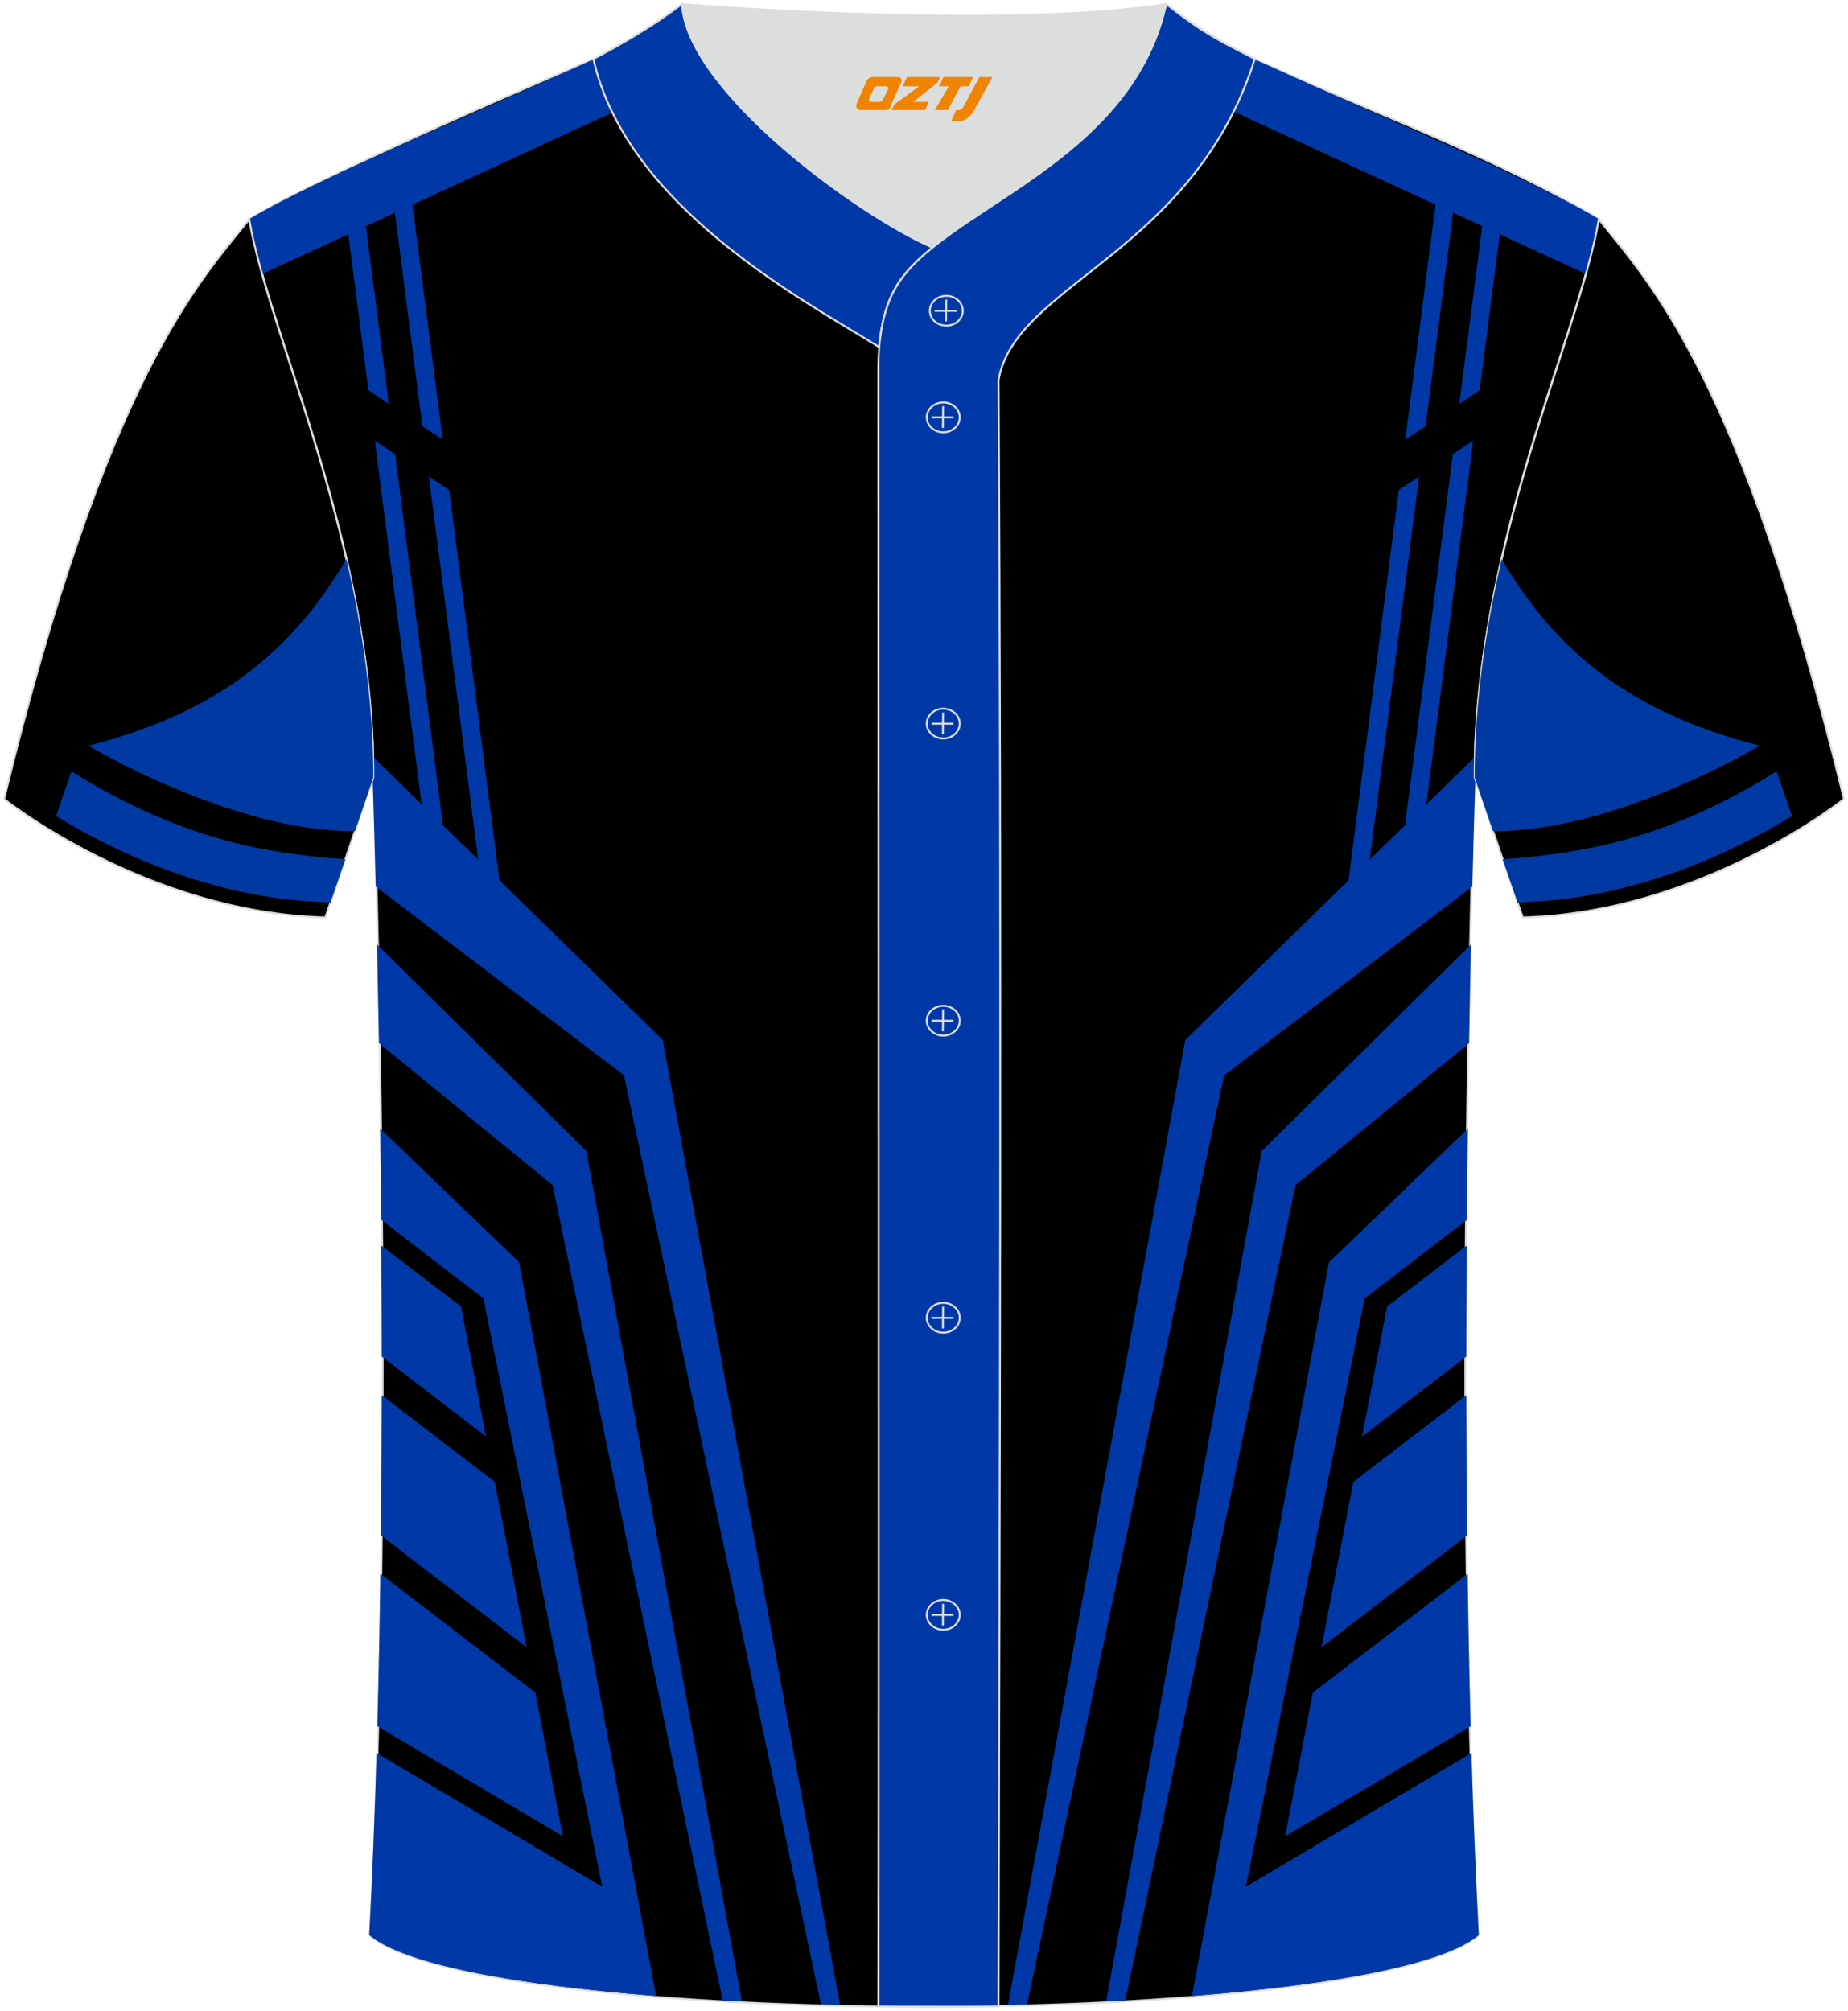 <?xml version="1.0" encoding="utf-8"?>
<!-- Generator: Adobe Illustrator 24.0.0, SVG Export Plug-In . SVG Version: 6.00 Build 0)  -->
<svg xmlns="http://www.w3.org/2000/svg" xmlns:xlink="http://www.w3.org/1999/xlink" version="1.1" id="图层_1" x="0px" y="0px" width="380.86px" height="414.34px" viewBox="0 0 380.86 414.34" enable-background="new 0 0 380.86 414.34" xml:space="preserve">
<g>
	
		<path fill-rule="evenodd" clip-rule="evenodd" fill="#000001" stroke="#DCDDDD" stroke-width="0.4" stroke-miterlimit="22.926" d="   M76.27,398.86c5.38-101.42,0.7-238.67,0.7-238.67c0-47.82-21.33-90.31-25.61-115.08c15.77-9.52,66.73-31.17,70.92-32.94   c6.38-2.69,12.75-7.17,18.28-11.32c0,0,65.43,5.41,99.79,0c6.45,5.03,13.91,9.37,21.41,12.74C283.6,23.4,309.8,33.21,329.5,45.1   c-4.29,24.77-25.61,67.26-25.61,115.08c0,0-4.68,137.24,0.7,238.67C281.44,418.38,99.43,418.38,76.27,398.86z"/>
	<g>
		<path fill-rule="evenodd" clip-rule="evenodd" fill="#0039A7" d="M76.73,155.81l10.18,9.95L77.25,90.8l4.18,2.78l9.85,76.46    l7.28,7.1L88.39,98.2l4.18,2.78l10.36,80.43l33.64,32.87l36.56,198.81c-1.31-0.03-2.63-0.06-3.93-0.09l-40.6-191.44l-51.17-38.89    c-0.35-14.09-0.63-22.45-0.63-22.45C76.79,158.75,76.77,157.28,76.73,155.81L76.73,155.81L76.73,155.81z M76.09,398.74    c7.23,6.09,30.25,10.28,59.12,12.53l-28.23-151.17l-28.62-27.54c0.08,6.03,0.14,12.3,0.2,18.79l21.07,16.18l24.49,121.25    L77.6,361.21C77.23,374.03,76.73,386.65,76.09,398.74L76.09,398.74L76.09,398.74z M77.76,355.69L116,378.36l-5.69-29.6    L78.4,324.28C78.25,334.77,78.04,345.28,77.76,355.69L77.76,355.69L77.76,355.69z M78.5,316.38l30.02,23.02l-6.55-34.05    l-23.29-17.86C78.66,296.97,78.6,306.64,78.5,316.38L78.5,316.38L78.5,316.38z M78.68,279.51l21.48,16.48l-5.15-26.78    l-16.43-12.56C78.64,264.06,78.67,271.7,78.68,279.51L78.68,279.51L78.68,279.51z M78.1,214.93l35.78,29.25l35.06,168.01    c1.31,0.07,2.63,0.14,3.95,0.21l-32.06-175.23L77.7,194.62C77.83,200.76,77.96,207.57,78.1,214.93L78.1,214.93L78.1,214.93z     M70.15,35.53c1.18-0.55,2.39-1.11,3.61-1.67l6.35,49.31l-4.19-2.78L70.15,35.53L70.15,35.53L70.15,35.53z M79.76,31.14    l7.29,56.67l4.19,2.78l-7.86-61.07C82.17,30.06,80.95,30.6,79.76,31.14z"/>
		<path fill-rule="evenodd" clip-rule="evenodd" fill="#0039A7" d="M304.13,155.81l-10.18,9.95l9.65-74.96l-4.18,2.78l-9.85,76.46    l-7.28,7.1l10.17-78.94l-4.18,2.78l-10.36,80.43l-33.64,32.87L207.74,413.1c1.31-0.03,2.63-0.06,3.93-0.09l40.6-191.44    l51.17-38.89c0.35-14.09,0.63-22.45,0.63-22.45C304.07,158.75,304.09,157.28,304.13,155.81L304.13,155.81L304.13,155.81z     M297.49,29.51c1.21,0.54,2.42,1.08,3.61,1.63l-7.3,56.67l-4.18,2.78L297.49,29.51L297.49,29.51L297.49,29.51z M307.11,33.87    l-6.35,49.31l4.18-2.78l5.77-44.87C309.54,34.98,308.34,34.43,307.11,33.87L307.11,33.87L307.11,33.87z M303.16,194.62    c-0.13,6.14-0.27,12.96-0.39,20.32l-35.78,29.25L231.92,412.2c-1.31,0.07-2.63,0.14-3.95,0.21l32.06-175.23L303.16,194.62    L303.16,194.62L303.16,194.62z M302.51,232.58c-0.08,6.03-0.14,12.3-0.2,18.79l-21.07,16.17l-24.49,121.25l46.51-27.58    c0.38,12.83,0.88,25.44,1.52,37.54c-7.24,6.09-30.25,10.28-59.12,12.53l28.23-151.17L302.51,232.58L302.51,232.58L302.51,232.58z     M302.28,256.65c-0.05,7.42-0.08,15.06-0.09,22.87l-21.48,16.48l5.15-26.78L302.28,256.65L302.28,256.65L302.28,256.65z     M302.19,287.49c0.02,9.47,0.07,19.15,0.18,28.89l-30.01,23.02l6.55-34.05L302.19,287.49L302.19,287.49L302.19,287.49z     M302.47,324.29c0.14,10.48,0.35,21,0.63,31.41l-38.23,22.67l5.69-29.6L302.47,324.29z"/>
		<path fill-rule="evenodd" clip-rule="evenodd" fill="#0039A7" d="M53.86,56.52l94.93-43.75c-11.68-2.1-15.9-4.52-15.9-4.52    l-0.05-0.05c-4.12,1.35-8.76,3.19-14.26,5.7C96.63,23.91,64.88,36.98,51.2,45.24C51.79,48.66,52.72,52.43,53.86,56.52z"/>
		<path fill-rule="evenodd" clip-rule="evenodd" fill="#0039A7" d="M327,56.51l-94.93-43.75c11.67-2.1,15.9-4.52,15.9-4.52L248,8.21    c4.16,1.34,8.81,3.19,14.29,5.68c21.95,10.01,53.7,23.08,67.37,31.34C329.07,48.66,328.15,52.43,327,56.51z"/>
	</g>
	<path fill-rule="evenodd" clip-rule="evenodd" stroke="#DCDDDD" stroke-width="0.4" stroke-miterlimit="22.926" d="M51.35,45.21   C41.12,58.01,22,77.62,0.84,164.65c0,0,29.18,23.37,66.21,24.4c0,0,7.17-20.82,9.89-28.84C76.94,112.43,55.63,69.97,51.35,45.21z"/>
	<g>
		<path fill-rule="evenodd" clip-rule="evenodd" fill="#0039A1" d="M71.38,115.21c-11.41,19.4-26.82,31.67-53.16,38.44    c0,0,29.56,17.77,54.94,17.62c1.46-4.27,2.87-8.38,3.78-11.06C76.94,144.49,74.63,129.34,71.38,115.21z"/>
		<path fill-rule="evenodd" clip-rule="evenodd" fill="#0039A1" d="M11.56,168.14c3.25,2,6.6,3.85,10,5.56    c12.74,6.37,26.73,10.82,40.98,11.94L68.1,186h0l3.08-8.95c-5.47-0.35-10.97-1.03-16.24-1.97c-10.11-1.8-19.98-5.32-29.12-9.88    c-3.8-1.9-7.52-3.99-11.09-6.29L11.56,168.14z"/>
	</g>
	<path fill-rule="evenodd" clip-rule="evenodd" stroke="#DCDDDD" stroke-width="0.4" stroke-miterlimit="22.926" d="M329.51,45.21   c10.24,12.79,29.35,32.41,50.52,119.44c0,0-29.18,23.37-66.21,24.4c0,0-7.17-20.82-9.89-28.84   C303.92,112.43,325.23,69.97,329.51,45.21z"/>
	<g>
		<path fill-rule="evenodd" clip-rule="evenodd" fill="#0039A1" d="M309.48,115.21c11.41,19.4,26.82,31.67,53.16,38.44    c0,0-29.56,17.77-54.94,17.62c-1.46-4.27-2.87-8.38-3.78-11.06C303.92,144.49,306.23,129.34,309.48,115.21z"/>
		<path fill-rule="evenodd" clip-rule="evenodd" fill="#0039A1" d="M369.31,168.14c-3.25,2-6.6,3.85-10,5.56    c-12.74,6.37-26.73,10.82-40.98,11.94l-5.56,0.36h0l-3.08-8.95c5.47-0.35,10.97-1.03,16.24-1.97c10.11-1.8,19.98-5.32,29.12-9.88    c3.8-1.9,7.52-3.99,11.09-6.29L369.31,168.14z"/>
	</g>
	
		<path fill-rule="evenodd" clip-rule="evenodd" fill="#0039A7" stroke="#DCDDDD" stroke-width="0.4" stroke-miterlimit="22.926" d="   M140.56,0.84c-5.88,4.41-11.76,7.88-18.26,11.31c6.82,30.45,43.15,49.63,58.9,59.37c0.43-5.16,1.57-8.98,3.2-11.92   c1.67-3.06,4.4-5.86,7.78-8.59C176.43,44.18,141.45,18.44,140.56,0.84z"/>
	
	<path fill-rule="evenodd" clip-rule="evenodd" fill="#DCDDDD" d="M192.19,51.02c14.78-11.95,42.06-22.78,48.16-50.18   c-34.36,5.41-99.79,0-99.79,0C141.45,18.45,176.43,44.18,192.19,51.02z"/>
	
		<path fill-rule="evenodd" clip-rule="evenodd" fill="#0039A7" stroke="#DCDDDD" stroke-width="0.4" stroke-miterlimit="22.926" d="   M258.6,12.15c-7.73-3.99-10.62-5.35-18.25-11.31c-7.49,33.66-46.97,42.31-55.94,58.76c-2.05,3.69-3.31,8.75-3.39,16.1   c0,112.62,0.19,225.12,0,337.74c8.35,0,16.42,0.13,24.77-0.03c0.26-111.62,0.66-223.47,0.01-335.07   C209.07,58.56,245.94,52.22,258.6,12.15z"/>
	<g>
		<g>
			<path fill-rule="evenodd" clip-rule="evenodd" fill="none" stroke="#DCDDDD" stroke-width="0.4" stroke-miterlimit="22.926" d="     M195.03,67.1c1.87,0,3.4-1.38,3.4-3.07c0-1.7-1.54-3.07-3.4-3.07c-1.87,0-3.4,1.38-3.4,3.07     C191.62,65.73,193.16,67.1,195.03,67.1z"/>
			
				<line fill-rule="evenodd" clip-rule="evenodd" fill="none" stroke="#DCDDDD" stroke-width="0.4" stroke-miterlimit="22.926" x1="195.02" y1="61.74" x2="194.96" y2="66.22"/>
			
				<line fill-rule="evenodd" clip-rule="evenodd" fill="none" stroke="#DCDDDD" stroke-width="0.4" stroke-miterlimit="22.926" x1="192.62" y1="64.04" x2="197.14" y2="64.04"/>
		</g>
		<g>
			<path fill-rule="evenodd" clip-rule="evenodd" fill="none" stroke="#DCDDDD" stroke-width="0.4" stroke-miterlimit="22.926" d="     M194.4,89.07c1.87,0,3.4-1.38,3.4-3.07c0-1.69-1.54-3.07-3.4-3.07c-1.87,0-3.4,1.38-3.4,3.07C191,87.69,192.53,89.07,194.4,89.07     z"/>
			
				<line fill-rule="evenodd" clip-rule="evenodd" fill="none" stroke="#DCDDDD" stroke-width="0.4" stroke-miterlimit="22.926" x1="194.37" y1="83.71" x2="194.32" y2="88.18"/>
			
				<line fill-rule="evenodd" clip-rule="evenodd" fill="none" stroke="#DCDDDD" stroke-width="0.4" stroke-miterlimit="22.926" x1="191.99" y1="86.01" x2="196.5" y2="86.01"/>
		</g>
		<g>
			<path fill-rule="evenodd" clip-rule="evenodd" fill="none" stroke="#DCDDDD" stroke-width="0.4" stroke-miterlimit="22.926" d="     M194.4,152.17c1.87,0,3.4-1.38,3.4-3.07c0-1.69-1.54-3.07-3.4-3.07c-1.87,0-3.4,1.38-3.4,3.07     C191,150.8,192.53,152.17,194.4,152.17z"/>
			
				<line fill-rule="evenodd" clip-rule="evenodd" fill="none" stroke="#DCDDDD" stroke-width="0.4" stroke-miterlimit="22.926" x1="194.37" y1="146.82" x2="194.32" y2="151.3"/>
			
				<line fill-rule="evenodd" clip-rule="evenodd" fill="none" stroke="#DCDDDD" stroke-width="0.4" stroke-miterlimit="22.926" x1="191.99" y1="149.12" x2="196.5" y2="149.12"/>
		</g>
		<g>
			<path fill-rule="evenodd" clip-rule="evenodd" fill="none" stroke="#DCDDDD" stroke-width="0.4" stroke-miterlimit="22.926" d="     M194.4,213.39c1.87,0,3.4-1.38,3.4-3.07c0-1.69-1.54-3.07-3.4-3.07c-1.87,0-3.4,1.38-3.4,3.07S192.53,213.39,194.4,213.39z"/>
			
				<line fill-rule="evenodd" clip-rule="evenodd" fill="none" stroke="#DCDDDD" stroke-width="0.4" stroke-miterlimit="22.926" x1="194.37" y1="208.03" x2="194.32" y2="212.51"/>
			
				<line fill-rule="evenodd" clip-rule="evenodd" fill="none" stroke="#DCDDDD" stroke-width="0.4" stroke-miterlimit="22.926" x1="191.99" y1="210.33" x2="196.5" y2="210.33"/>
		</g>
		<g>
			<path fill-rule="evenodd" clip-rule="evenodd" fill="none" stroke="#DCDDDD" stroke-width="0.4" stroke-miterlimit="22.926" d="     M194.4,274.6c1.87,0,3.4-1.37,3.4-3.07c0-1.69-1.54-3.07-3.4-3.07c-1.87,0-3.4,1.37-3.4,3.07     C191,273.23,192.53,274.6,194.4,274.6z"/>
			
				<line fill-rule="evenodd" clip-rule="evenodd" fill="none" stroke="#DCDDDD" stroke-width="0.4" stroke-miterlimit="22.926" x1="194.37" y1="269.25" x2="194.32" y2="273.73"/>
			
				<line fill-rule="evenodd" clip-rule="evenodd" fill="none" stroke="#DCDDDD" stroke-width="0.4" stroke-miterlimit="22.926" x1="191.99" y1="271.55" x2="196.5" y2="271.55"/>
		</g>
		<g>
			<path fill-rule="evenodd" clip-rule="evenodd" fill="none" stroke="#DCDDDD" stroke-width="0.4" stroke-miterlimit="22.926" d="     M194.4,335.82c1.87,0,3.4-1.38,3.4-3.07c0-1.69-1.54-3.07-3.4-3.07c-1.87,0-3.4,1.38-3.4,3.07     C191,334.44,192.53,335.82,194.4,335.82z"/>
			
				<line fill-rule="evenodd" clip-rule="evenodd" fill="none" stroke="#DCDDDD" stroke-width="0.4" stroke-miterlimit="22.926" x1="194.37" y1="330.47" x2="194.32" y2="334.94"/>
			
				<line fill-rule="evenodd" clip-rule="evenodd" fill="none" stroke="#DCDDDD" stroke-width="0.4" stroke-miterlimit="22.926" x1="191.99" y1="332.76" x2="196.5" y2="332.76"/>
		</g>
	</g>
	
</g>
<g>
	<path fill="#F08300" d="M201.85,15.88l-3.4,6.3c-0.2,0.3-0.5,0.5-0.8,0.5h-0.6l-1,2.3h1.2c2,0.1,3.2-1.5,3.9-3L204.55,15.88h-2.5L201.85,15.88z"/>
	<polygon fill="#F08300" points="194.65,15.88 ,200.55,15.88 ,199.65,17.78 ,197.95,17.78 ,195.35,22.68 ,192.65,22.68 ,195.55,17.78 ,193.55,17.78 ,194.45,15.88"/>
	<polygon fill="#F08300" points="188.65,20.98 ,188.15,20.98 ,188.65,20.68 ,193.25,16.98 ,193.75,15.88 ,186.95,15.88 ,186.65,16.48 ,186.05,17.78 ,188.85,17.78 ,189.45,17.78 ,184.35,21.48    ,183.75,22.68 ,190.35,22.68 ,190.65,22.68 ,191.45,20.98"/>
	<path fill="#F08300" d="M185.15,15.88H179.85C179.35,15.88,178.85,16.18,178.65,16.58L176.55,21.38C176.25,21.98,176.65,22.68,177.35,22.68h5.2c0.4,0,0.7-0.2,0.9-0.6L185.75,16.88C185.95,16.38,185.65,15.88,185.15,15.88z M183.05,18.38L181.95,20.58C181.75,20.88,181.45,20.98,181.35,20.98l-1.8,0C179.35,20.98,178.95,20.88,179.15,20.28l1-2.1c0.1-0.3,0.4-0.4,0.7-0.4h1.9   C182.95,17.78,183.15,18.08,183.05,18.38z"/>
</g>
</svg>